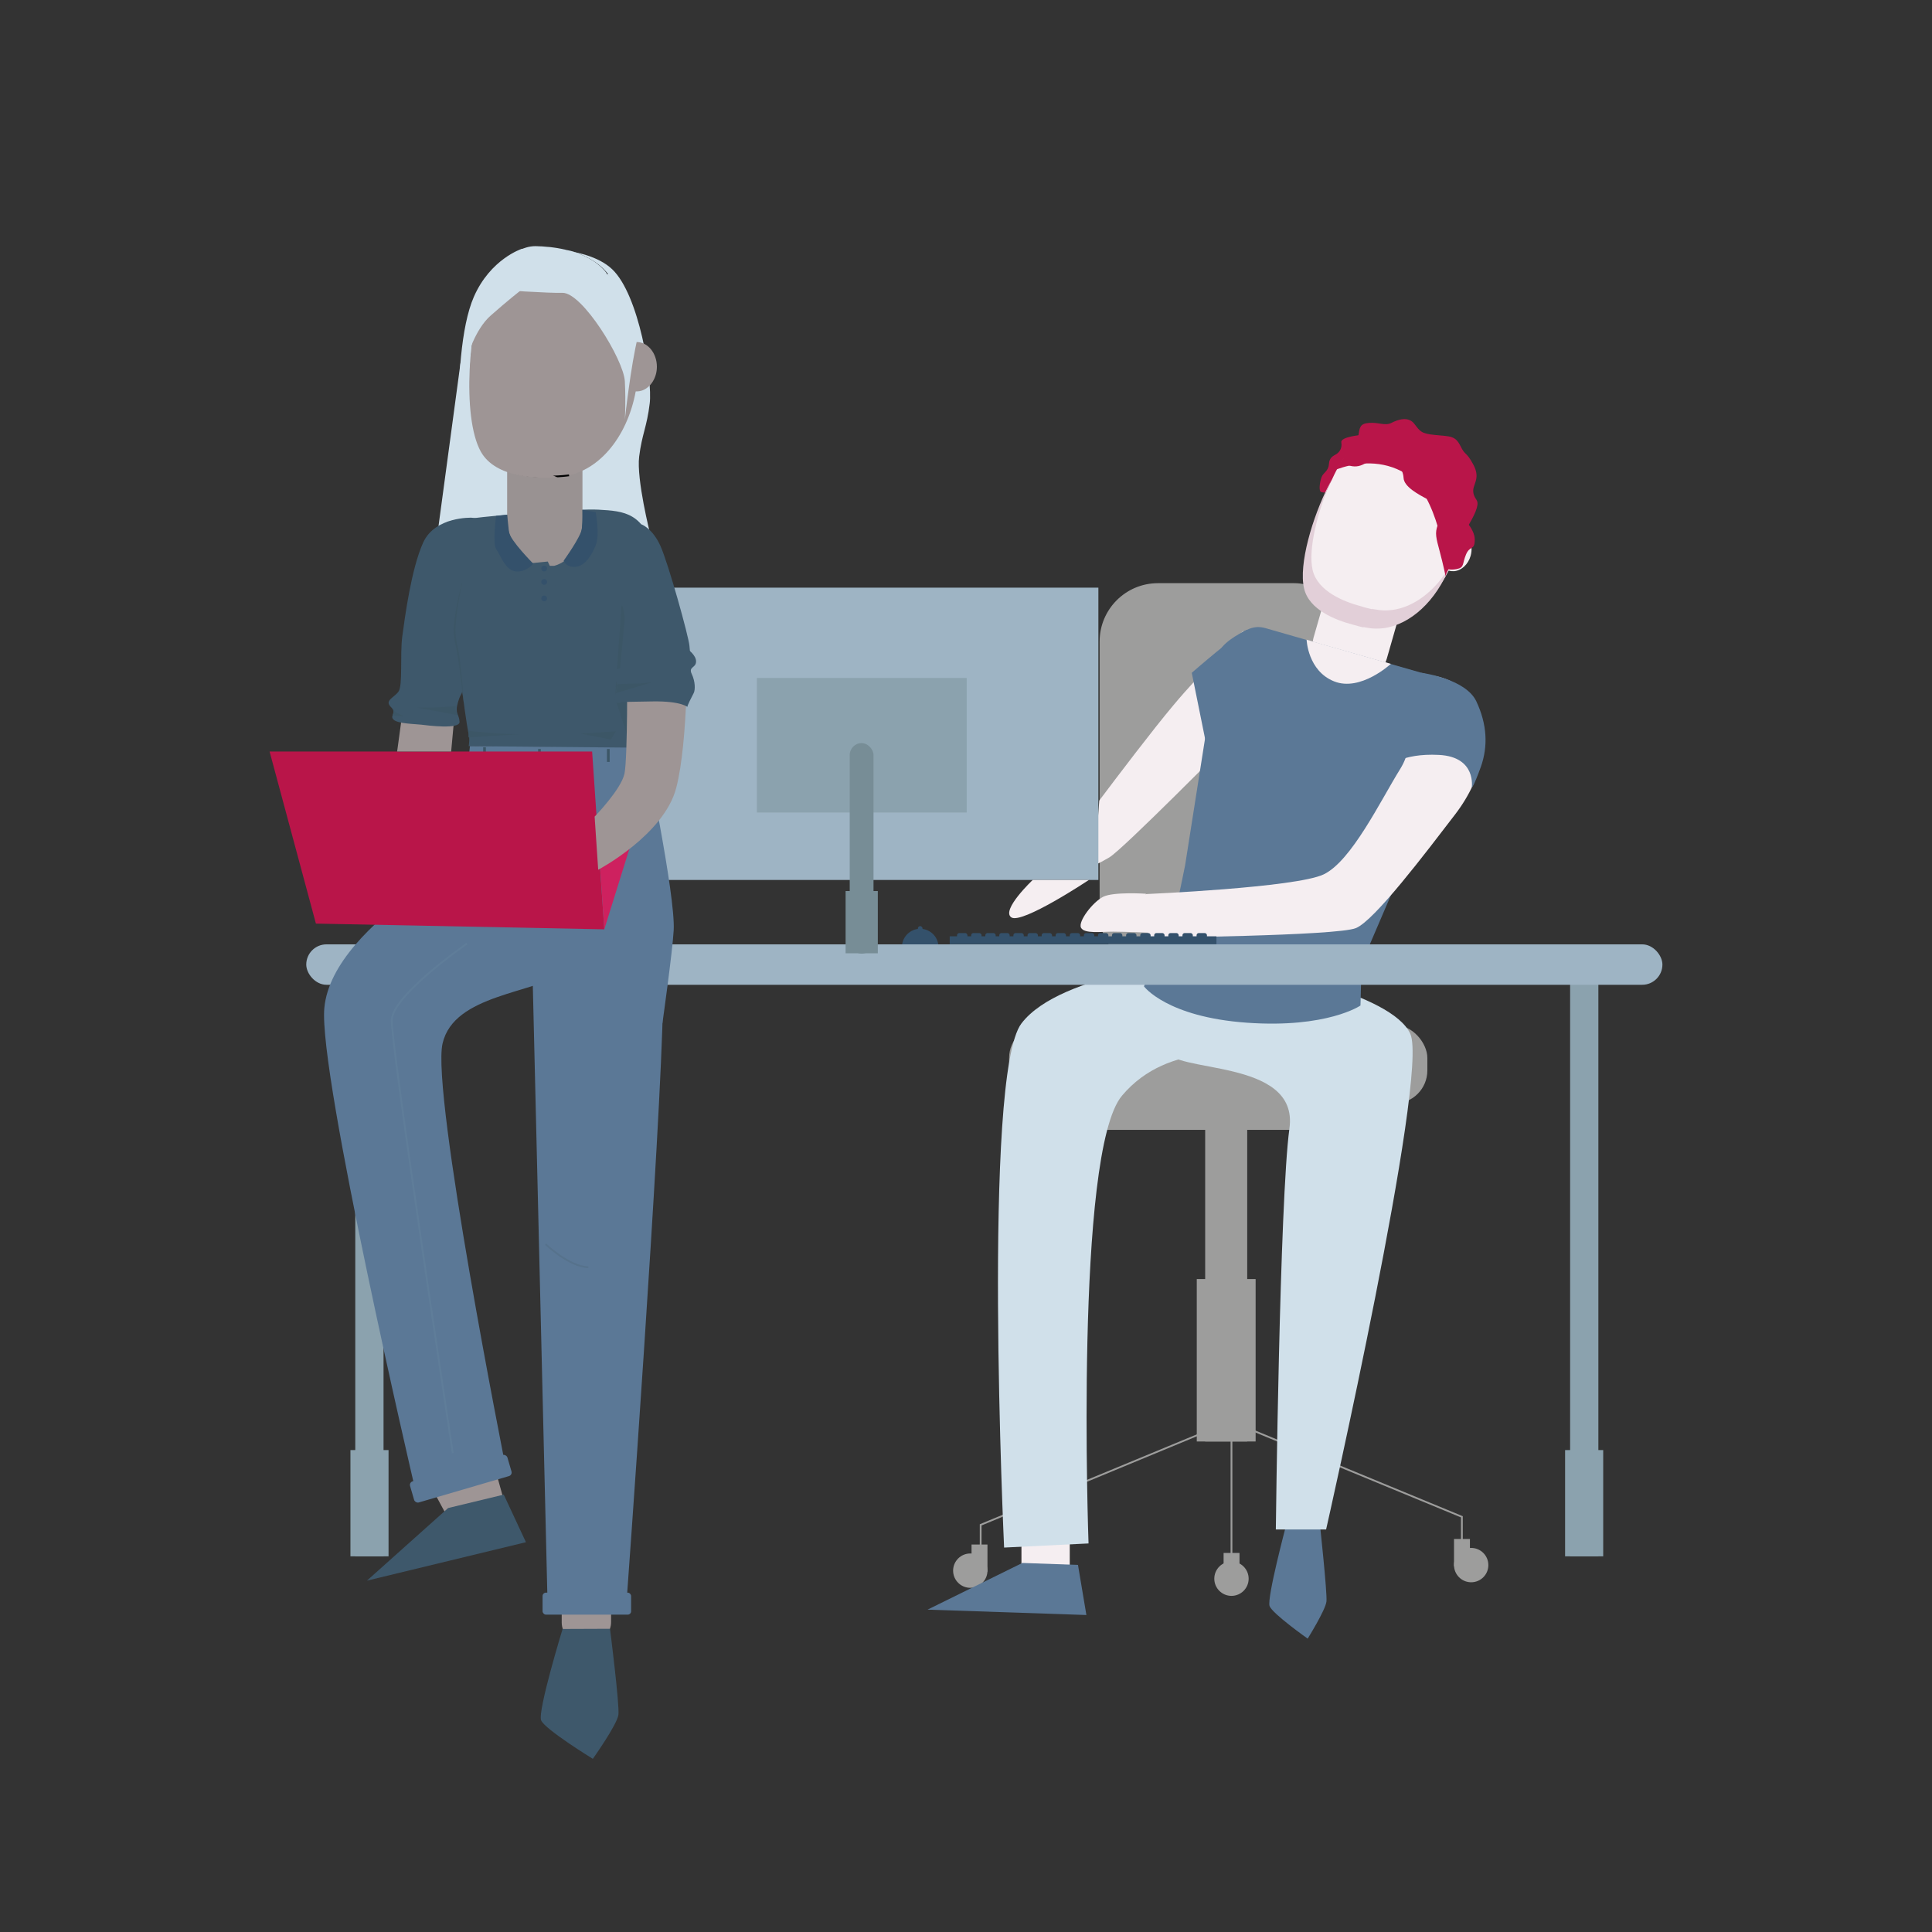 <?xml version="1.0" encoding="UTF-8"?>
<svg id="Ebene_1" xmlns="http://www.w3.org/2000/svg" version="1.1" viewBox="0 0 1080 1080">
  <rect x="0" y="0" width="1080" height="1080" fill="#333333" stroke="none"/>
  <!-- Generator: Adobe Illustrator 29.2.1, SVG Export Plug-In . SVG Version: 2.1.0 Build 116)  -->
  <defs>
    <style>
      .st0 {
        stroke: #000;
      }

      .st0, .st1, .st2, .st3 {
        fill: none;
        stroke-miterlimit: 10;
      }

      .st4 {
        fill: #5b7896;
      }

      .st5 {
        fill: #b91549;
      }

      .st6 {
        fill: #999292;
      }

      .st7 {
        fill: #778d96;
      }

      .st8 {
        opacity: 0;
      }

      .st9 {
        fill: #9eb4c4;
      }

      .st10 {
        fill: #ce215f;
      }

      .st11 {
        fill: #9e9595;
      }

      .st12 {
        fill: #9d9d9c;
      }

      .st13 {
        fill: #e2cfd8;
      }

      .st1 {
        stroke: #5f7d99;
      }

      .st14 {
        fill: #d0e0ea;
      }

      .st15 {
        fill: #8ba2ae;
      }

      .st16 {
        fill: #f5eef1;
      }

      .st2 {
        stroke: #56728c;
      }

      .st17 {
        fill: #3e586b;
      }

      .st18 {
        fill: #34516b;
      }

      .st3 {
        stroke: #9d9d9c;
      }

      .st19 {
        fill: #6b6767;
      }

      .st20 {
        fill: #3c5666;
      }
    </style>
  </defs>
  <g>
    <rect class="st12" x="564.1" y="572.9" width="233.8" height="44" rx="18.5" ry="18.5"/>
    <rect class="st12" x="614.7" y="326" width="141.4" height="218.6" rx="32.6" ry="32.6"/>
    <rect class="st12" x="586" y="594.9" width="183.6" height="36.7" transform="translate(1355.6 1226.5) rotate(-180)"/>
    <rect class="st12" x="668.9" y="715" width="32.9" height="90.8" transform="translate(1370.8 1520.8) rotate(-180)"/>
    <rect class="st12" x="673.6" y="610.2" width="23.5" height="195.6" transform="translate(1370.8 1416) rotate(-180)"/>
    <polyline class="st3" points="688.4 794.7 817.2 847.9 817.2 864.8"/>
    <polyline class="st3" points="676.9 799.1 548.2 852.4 548.2 869.3"/>
    <line class="st3" x1="688.4" y1="799.1" x2="688.4" y2="873.4"/>
    <g>
      <circle class="st12" cx="822.4" cy="874.9" r="9.6"/>
      <rect class="st12" x="812.9" y="860.3" width="8.9" height="15.2" transform="translate(1634.6 1735.8) rotate(-180)"/>
    </g>
    <g>
      <path class="st12" d="M552,878c0,5.3-4.3,9.6-9.6,9.6-5.3,0-9.6-4.3-9.6-9.6s4.3-9.6,9.6-9.6c5.3,0,9.6,4.3,9.6,9.6Z"/>
      <rect class="st12" x="543.1" y="863.4" width="8.9" height="15.2"/>
    </g>
    <g>
      <path class="st12" d="M698,882.5c0,5.3-4.3,9.6-9.6,9.6-5.3,0-9.6-4.3-9.6-9.6s4.3-9.6,9.6-9.6,9.6,4.3,9.6,9.6Z"/>
      <rect class="st12" x="684" y="868.1" width="8.9" height="15.2"/>
    </g>
  </g>
  <g>
    <path class="st5" d="M761.3,243.1s-12.1,1-11.5,4.2-1.1,5.5-2.7,6.5-4,1.8-4.2,5.5-2.8,4.9-3.8,6.7-2,7.3-1,8.7,7.5,0,7.5,0l11.9-21.8"/>
    <g>
      <rect class="st16" x="570.6" y="830.9" width="27" height="55.4" rx="10.1" ry="10.1" transform="translate(1168.6 1717) rotate(180)"/>
      <polygon class="st4" points="602.6 874.8 607.3 902.8 518.5 899.8 571.5 873.7 602.6 874.8"/>
    </g>
    <path class="st14" d="M672.4,537.1s-79.4,6.1-101.4,35-9.7,293-9.7,293l47.2-2.3s-7.9-218.7,18.7-250.3c26.5-31.6,70.4-22.1,70.4-22.1"/>
    <path class="st4" d="M718.9,852.8s-10.8,40.7-9.2,45c1.6,4.3,21.3,18.2,21.3,18.2,0,0,10-16,10.5-20.8.5-4.7-3.8-44.4-3.8-44.4"/>
    <path class="st14" d="M702.4,541.3s75.6,13.4,86,36.7c10.4,23.3-47.1,277-47.1,277h-28.1s2.1-184.2,7.6-224.2c5.6-40-67.4-30.3-68.7-44.1-1.3-13.8,23.5-43.7,23.5-43.7"/>
    <path class="st4" d="M655,510.3l-15.5,41.1s12.6,17.1,57.5,20.3c44.9,3.2,63.5-9.6,63.5-9.6,0,0,.8-20.3,0-28.4"/>
    <path class="st16" d="M614.5,447.5c10-13.3,29.7-39.3,41.3-53.1,16-19.2,39.2-41.7,39.2-41.7l-7.1,61.1s-60.2,61-67.8,65.5c-2.9,1.7-5.6,3.2-8.3,4.3l2.7-36.1Z"/>
    <rect class="st16" x="736.7" y="322.2" width="42.6" height="56.4" rx="15.5" ry="15.5" transform="translate(1390.3 895.9) rotate(-164)"/>
    <path class="st16" d="M816.3,297.2c4.9,1.4,7.5,7.4,5.8,13.5-1.4,4.9-5.2,8.3-9.3,8.6-.9,0-1.9,0-2.8-.3-.4-.1-.9-.3-1.3-.5-.5-.3-1-.6-1.5-.9"/>
    <path class="st16" d="M792.4,246.4c-.5-.2-1.1-.3-1.6-.4-2.9-1.2-5.5-2.1-7.6-2.7-.2,0-.5,0-.7-.2-.7-.2-1.4-.4-2-.6-2.9-.9-6-.8-8.9.2-4,1.3-9.9,3.9-15.2,8.5-1.3.9-2.6,2-3.6,3.2-2.7,3-5.5,7.6-8,13.2-9,17.6-16.9,44.2-13.7,57.6,2.8,11.9,17.5,17.6,27,20.1,2.4.7,4.6,1.3,6.4,1.7-.1,0-.2-.2-.4-.3,1.4.3,2.2.4,2.2.4h0c3,.6,6,.6,9,.3,16.6-2.1,32.7-18,39.2-40.5,7.9-27.6-1.9-54.7-22-60.4Z"/>
    <path class="st13" d="M778,341c-3,.4-6,.3-9-.3h0s-.8,0-2.2-.4c.1.1.2.2.4.3-1.8-.4-4-.9-6.4-1.7-9.5-2.5-24.1-8.3-27-20.1-2.8-11.8,3-33.7,10.5-50.7-.5,1.1-1.1,2.2-1.6,3.3-9,17.6-16.9,44.2-13.7,57.6,2.8,11.9,17.5,17.6,27,20.1,2.4.7,4.6,1.3,6.4,1.7-.1,0-.2-.2-.4-.3,1.4.3,2.2.4,2.2.4h0c3,.6,6,.6,9,.3,15.1-1.9,29.8-15.3,37.2-34.6-8,13.7-20.1,22.9-32.3,24.4Z"/>
    <path class="st4" d="M749.7,565.3l-100.2-19.2,11.6-55.6,1.4-6.9,18.5-117.6c1.2-6.2,11.2-11.5,16-13.9,1.6-.8,3.3-1.3,5-1.5,1.7-.2,3.5,0,5.3.5l20.9,6,76.6,21.9c8.9,2.6,18.5,14.2,14.5,24l-69.6,162.3Z"/>
    <path class="st0" d="M705.4,351.8"/>
    <path class="st16" d="M730.4,357.6s.6,17.4,15.4,23.3c14.8,5.9,31.7-9.8,31.7-9.8l-47.1-13.5Z"/>
    <path class="st0" d="M486.6,741.8"/>
    <path class="st16" d="M798.4,377.4s17.8.6,26.5,16.5c8.7,15.8,5,39.9-11.5,61.4-16.5,21.5-44.9,59.1-55.4,63.5-10.5,4.4-116.2,5.4-116.2,5.4l-1.3-24.4s83.8-3.6,99.4-11c15.6-7.4,31.9-41.4,42.8-58.9,10.9-17.5.9-35.1.9-35.1"/>
    <path class="st0" d="M674.6,372.7"/>
    <path class="st4" d="M666.2,376.1s25.8-22.5,30.8-24c5-1.5,1.7,51.7,1.7,51.7l-22.7,20.8"/>
    <g class="st8">
      <path class="st0" d="M793.9,428.9s1.8-4.2,8.8-5.8c7-1.6,7.9-.8,7.9-.8,0,0-2.9,0-5.5-4.5-2.6-4.4-1.7-10.3-1.7-10.3,0,0,7.2,9.6,11.3,14.5,4.1,4.9,4.9,8.1,4.6,9.5s-.6,2.1-.6,2.1c0,0-8.1-9.3-13.4-8-5.3,1.3-6.9.7-9.6,5-2.7,4.3-2.9,5.3,2.3,6.5,5.1,1.2,7.4,1.8,7.6-1.4.1-3.2-2.1-1.5-2.1-1.5l-1.3.5s-.8-4.1,2.9-4c3.7,0,7.5,4.2,5.3,7.4-2.3,3.2-10.1,5.1-14.8,5.6-4.7.4-4.5-.8-6.8,3.4-2.3,4.2-1.9,6.7-1.9,6.7,0,0-.9-6.2.7-10.2,1.6-4.1,3.9-5.4,3.9-5.4,0,0-1.2-1.6,0-4.6,1.1-2.9,2.5-4.6,2.5-4.6Z"/>
      <path class="st0" d="M802.9,420.7s-2.8-.7-6.5,1c-3.7,1.8-7.3,5.3-7.3,5.3,0,0-.8,2.7-4.1,2.6-3.2,0-2.3-.1-2.3-.1,0,0-1.9,3.2.8,3.1,2.8,0,6.3-2.5,7.9-3,1.6-.5,3.6-3.6,3.6-3.6,0,0-3.2.4-1.8-.5,1.4-.9,3.1-2.9,6.4-3.5,3.3-.6,4.3-.9,4.3-.9"/>
      <path class="st0" d="M809.6,409.2s8.5,11.8,9.3,15.5c.9,3.7,2.1,5.7,1.3,7.9-.8,2.2-1.2,2.8-2,2.7-.9,0-2.2-5.4-5.5-6.8-3.3-1.5-7.9-2.7-11-1.1-3.1,1.6-4.3,5.9-4.3,5.9,0,0,3.6-6.2,7.7-5.3,4.1.8,8.5,4.2,9.4,7.6.9,3.4-1.1,8.8-5.5,11.3-4.4,2.5-10.1,2.6-14,.3-3.9-2.3-3.6-1.8-3.6-1.8l-1.8,1.8,2.1,5.7s-.7-.7-3.9,3.3c-3.2,4-3.4,5.2-3.4,5.2,0,0,6.5-4.6,7.9-4.7,1.4-.1,2.3,11.3,2.3,11.3,0,0,0-9.1,3.4-11.8,3.5-2.7,10.9-1.6,13.2-4.5,2.2-2.8,4.4-2.8,4.4-2.8l2.3-8s2.4.2,3.5-1.3c1.1-1.5,1.7-11.7-1.5-17.7-3.2-5.9-10.6-13.1-10.4-13.3"/>
    </g>
    <path class="st4" d="M794.6,376.1s24.7,3.2,30.7,16c6,12.8,6.6,25,2.5,36.6-4.2,11.6-5.1,11.6-5.1,11.6,0,0,2.9-17.2-18.3-18.3-21.2-1.1-28.8,6.8-28.8,6.8l-12.1-22.8"/>
    <path class="st5" d="M814.3,306.4c7.9-27.6-1.9-54.7-22-60.4-.5-.2-1.1-.3-1.6-.4-2.9-1.2-5.5-2.1-7.6-2.7-.2,0-.5,0-.7-.2-.7-.2-1.4-.4-2-.6-2.9-.9-6-.8-8.9.2-4,1.3-9.9,3.9-15.2,8.5-1.3.9-2.6,2-3.6,3.2-1.9,2.1-3.8,4.9-5.6,8.4,9-3.3,22.9-5.9,36.3,1,18.4,9.4,24,44,25.4,56.6,2.2-4.2,4-8.7,5.4-13.5Z"/>
    <path class="st5" d="M751.1,255.9s7.4-7.2,8.2-12.1c.8-4.9.8-7,6.1-7.4s8.9,1.8,12.4,0,9.4-3.9,12.8.5,3.8,5.5,12,6.3,10.9.3,13.8,6.1c2.8,5.8,3.1,2.7,7.3,10.6,4.2,8-.8,10.9-.1,15.4s3.4,3.6,1.9,8.8c-1.5,5.1-6.9,13.4-8.3,15.1s-7.6-2.7-6.3,3.4c1.3,6.1-2.8,19.5-2.8,19.5,0,0-1.3-6.4-3.3-13.9-2-7.5-2.8-10.1-1.1-14.7s1.5-10.6-4.7-13.9c-6.2-3.2-14.2-7.5-14.4-12.5-.3-5-3.9-10.2-11.9-10.8s-10.4,6.2-18.3,4,15.4-9,15.4-9"/>
    <path class="st5" d="M816.6,288.3s7.8,6.9,7.8,13.3-2.7,3.1-4.9,8.4c-2.2,5.3-.8,7.2-5.1,8.1s-7.1-.5-7.1-.5"/>
  </g>
  <g>
    <circle class="st18" cx="514.4" cy="529.4" r="10.2"/>
    <rect class="st18" x="513.1" y="517.7" width="2.6" height="6.4" rx="1.3" ry="1.3"/>
  </g>
  <g>
    <rect class="st15" x="198.6" y="542.1" width="15.8" height="327.9"/>
    <rect class="st15" x="195.9" y="810.6" width="21.3" height="59.4"/>
  </g>
  <g>
    <rect class="st15" x="877.7" y="542.1" width="15.8" height="327.9"/>
    <rect class="st15" x="874.9" y="810.6" width="21.3" height="59.4"/>
  </g>
  <rect class="st9" x="171.2" y="527.9" width="758.1" height="22.6" rx="11.3" ry="11.3"/>
  <rect class="st9" x="349.5" y="328.5" width="264.5" height="163.4"/>
  <rect class="st15" x="423.1" y="379" width="117.3" height="75.2"/>
  <rect class="st7" x="475" y="415.4" width="13.3" height="117.7" rx="6.7" ry="6.7"/>
  <rect class="st18" x="530.9" y="523.4" width="149.1" height="4.4"/>
  <rect class="st18" x="574.4" y="521.6" width="5.8" height="3.6" rx="1.2" ry="1.2"/>
  <rect class="st18" x="582.3" y="521.6" width="5.8" height="3.6" rx="1.2" ry="1.2"/>
  <rect class="st18" x="590.1" y="521.6" width="5.8" height="3.6" rx="1.2" ry="1.2"/>
  <rect class="st18" x="598" y="521.6" width="5.8" height="3.6" rx="1.2" ry="1.2"/>
  <rect class="st18" x="605.9" y="521.6" width="5.8" height="3.6" rx="1.2" ry="1.2"/>
  <rect class="st18" x="535" y="521.6" width="5.8" height="3.6" rx="1.2" ry="1.2"/>
  <rect class="st18" x="542.9" y="521.6" width="5.8" height="3.6" rx="1.2" ry="1.2"/>
  <rect class="st18" x="550.8" y="521.6" width="5.8" height="3.6" rx="1.2" ry="1.2"/>
  <rect class="st18" x="558.6" y="521.6" width="5.8" height="3.6" rx="1.2" ry="1.2"/>
  <rect class="st18" x="566.5" y="521.6" width="5.8" height="3.6" rx="1.2" ry="1.2"/>
  <rect class="st18" x="613.8" y="521.6" width="5.8" height="3.6" rx="1.2" ry="1.2"/>
  <rect class="st18" x="621.6" y="521.6" width="5.8" height="3.6" rx="1.2" ry="1.2"/>
  <rect class="st18" x="629.5" y="521.6" width="5.8" height="3.6" rx="1.2" ry="1.2"/>
  <rect class="st18" x="637.4" y="521.6" width="5.8" height="3.6" rx="1.2" ry="1.2"/>
  <rect class="st18" x="645.2" y="521.6" width="5.8" height="3.6" rx="1.2" ry="1.2"/>
  <rect class="st18" x="653.1" y="521.6" width="5.8" height="3.6" rx="1.2" ry="1.2"/>
  <rect class="st18" x="661" y="521.6" width="5.8" height="3.6" rx="1.2" ry="1.2"/>
  <rect class="st18" x="668.9" y="521.6" width="5.8" height="3.6" rx="1.2" ry="1.2"/>
  <rect class="st7" x="472.7" y="498.1" width="18" height="34.8"/>
  <path class="st16" d="M640.5,499.6s-18-1.2-23.8,1.7-14.2,13.8-12.4,17.3,11.1,2.2,18,2.2,23,.7,23,.7"/>
  <path class="st16" d="M577.3,491.9s-17.8,16.8-12,20.9,43.4-20.9,43.4-20.9h-31.5Z"/>
  <path class="st2" d="M301.9,672.5"/>
  <circle class="st19" cx="304.3" cy="190.3" r="1.4"/>
  <path class="st20" d="M331.5,348.4s-9.8-.5-14.4,0-9,2.4-9,2.4l24.5,1.7s-1.4-2-1.4-3.1.4-1,.4-1Z"/>
  <g>
    <path class="st14" d="M291.7,139.1s35.4-2.9,50.5,11.4c15.1,14.3,22.6,61.7,21,75s-4.3,17-5.9,29.7,6.2,43.5,6.2,43.5l-37.8-13.6-67.1,3.5s-8.4-89,6.3-122.7c9.3-21.2,26.8-26.8,26.8-26.8Z"/>
    <polyline class="st14" points="256.1 290.6 258.9 289.4 262.4 398.7 340.6 375.4 359.4 295.8"/>
    <polyline class="st14" points="257.4 203.1 244.9 295.8 273.2 295.8 362.8 296.8"/>
    <line class="st14" x1="265.3" y1="385.3" x2="267.5" y2="332.2"/>
    <path class="st17" d="M253.4,348.2s7.1,56.5,8.3,60.5.3,8.4.3,8.4l102.7,1.4s6.4-85,1.1-108.5c-5.3-23.5-16.8-24.3-31.3-25.1-12-.7-64.6,3.3-84.6,6.8"/>
    <g>
      <polyline class="st11" points="233.5 817.2 251.1 849.8 282.6 842 271.6 802.6 234.9 815.9"/>
      <polygon class="st17" points="281.6 835.5 294 862.1 205.1 883.6 250.5 843 281.6 835.5"/>
      <g>
        <path class="st11" d="M314,900.2v6.8c0,6.2,5.1,11.2,11.3,11.1h5.2c6.2-.2,11.2-5.3,11.1-11.5v-6.8"/>
        <path class="st17" d="M314.5,910.6s-14.1,46-12,51.1c2.2,5.1,28.9,21.5,28.9,21.5,0,0,13.5-19,14.3-24.6.7-5.6-4.7-48.1-4.7-48.1"/>
      </g>
      <path class="st4" d="M279.9,469.8s-94.1,44.6-98.6,93.7c-3.4,37,50.2,266.5,50.2,266.5l51-10.8s-41.5-208.2-35.1-235.9c6.4-27.7,51.3-27.7,70.1-40.6,18.8-12.9-8.4-66.8-8.4-66.8"/>
      <path class="st4" d="M296.8,507.1l9.4,393.8,43.7-.5s19.9-272.9,20.7-340.5c.8-67.5-2-80.7-2-80.7"/>
      <path class="st6" d="M300.9,316.3h8.9c11.5-3.1,15.8-16.3,15.8-25.5v-35.5c0-9.2-7.4-16.6-16.6-16.6h-8.9c-9.2,0-16.6,7.4-16.6,16.6v35.5c0,9.2,7.2,22.6,17.4,25.5Z"/>
      <path class="st11" d="M264.9,203.1c0,27.9,13,51.5,31.1,60,2.6,1.2,5.3,2.1,8.1,2.7,2.2.4,4.4.7,6.7.7,4.8,0,9.3-1,13.7-2.9,18.7-8,32.3-32.1,32.3-60.6,0-35-20.6-63.4-46-63.4-25.4,0-46,28.4-46,63.4Z"/>
      <path class="st11" d="M352.1,218.1c.6.3,1.3.5,2,.6s1.1.1,1.7.1c1.2,0,2.3-.2,3.4-.6,4.6-1.8,8-7,8-13.2,0-7.6-5.1-13.8-11.3-13.8"/>
      <path class="st0" d="M318.1,265.7s-37.6,5.6-48.5-13.8c-10.9-19.4-6.6-72.5,2.5-90.9,4.7-9.5,12.4-15.9,17.4-19.4,3.1-2.1,6.7-3.2,10.3-3.2,9.5,0,29.3,1.9,39.6,15"/>
      <path class="st11" d="M298.5,256.1c-10.9-19.4-6.6-72.5,2.5-90.9,4.7-9.5,12.4-15.9,17.4-19.4,1.6-1.1,3.4-1.9,5.2-2.5-9-3.6-18.7-4.3-24.6-4.3-3.7,0-7.3,1.1-10.3,3.2-5,3.4-12.6,9.9-17.4,19.4-9.1,18.3-13.4,71.4-2.5,90.9,8.3,14.8,32,15.1,42.9,14.4-5.5-2.2-10.3-5.6-13.2-10.8Z"/>
      <path class="st0" d="M245.9,293.5"/>
      <path class="st14" d="M356.8,188.3c-.1,0-2.1-7.8-2.2-7.8-2.1-15.2-7.1-18.4-15.5-27.6v-.3c-2.7-3.5-6.2-6.2-9.9-8.2-1.2-.7-2.4-1.2-3.7-1.8-.5-.2-1-.5-1.6-.7-2.2-.9-4.5-1.7-6.9-2.1-6.7-1.7-13.2-2.1-17.6-2.2-3.7,0-7.3,1.1-10.3,3.2-1.4,1-3.1,2.2-4.8,3.7-4.5,3.7-9.8,9.1-13.3,16.3,0,.2-.1.4-.2.6,11.6.9,35.4,2.5,43.6,2.3,11.1-.3,34.3,37.4,34.9,49.5.6,12.1,0,21.4,0,21.4,0,0,3.3-30.6,7.3-46.3Z"/>
      <path class="st4" d="M257.7,494.9s-1.6-9-.7-23.5c.6-8.9,5.7-54.3,5.7-54.3l97.7.9s17.3,82.6,16.2,102c-.7,12.4-6.3,52-6.3,52l-77-49.1"/>
      <rect class="st4" x="303.3" y="890.3" width="49.5" height="12.3" rx="1.9" ry="1.9"/>
      <rect class="st4" x="229.7" y="820.1" width="56.7" height="12.3" rx="2.1" ry="2.1" transform="translate(-222 106) rotate(-16.3)"/>
      <rect class="st20" x="270.1" y="417.7" width="1.5" height="7.2"/>
      <rect class="st20" x="339.3" y="418.7" width="1.5" height="7.2"/>
      <rect class="st20" x="300.8" y="418.7" width="1.5" height="7.2"/>
    </g>
    <path class="st2" d="M305,695.5s12.9,12.5,23.9,12.9"/>
    <path class="st14" d="M291.7,161.8s-8.5,6.7-17.4,14.6c-8.9,7.8-13.2,23.5-13.2,23.5,0,0,2.6-30.2,7.1-35.7s5.8-8.3,5.8-8.3"/>
    <polygon class="st5" points="150.7 420.1 176.6 516.3 337.8 519.5 331 420.1 150.7 420.1"/>
    <polygon class="st10" points="337.8 519.5 356.7 458.9 333.7 458.7 337.8 519.5"/>
    <polyline class="st11" points="231.8 348.2 222 420.1 252.2 420.1 256.7 371.1"/>
    <path class="st14" d="M342.3,308.9"/>
    <path class="st20" d="M261.6,408.5s8.4.9,14.8,1.4,14.4.5,14.4.5l-28.9,1.8v-2.4"/>
    <path class="st17" d="M263.7,289.4s-20.4-.8-27.1,13.8c-6.7,14.6-10.3,42.1-11.7,52.4-1.4,10.3.4,27.7-2.2,31.1s-7.9,4.9-4.2,8.5-.8,4.6,1.4,7,12.3,2.5,15.6,2.9,21.6,2.8,21.4-1.6-2.8-4.4-.9-10.9c1.9-6.5,2.5-3.2,2.5-9.1s-2.2-5.1-.4-11.3c1.8-6.3,13.3-29.1,13.3-29.1v-52.6"/>
    <path class="st20" d="M347.3,338.6c2.6-2.9,5.4,48.1,5.3,51.9s0,26.6,0,26.6l-8.8-27,3.6-51.5Z"/>
    <path class="st11" d="M350.6,372.3s.3,51.3-1.5,60.1-16.7,24.1-16.7,24.1l2,29.7s36.7-19.4,43.6-45.7c6.9-26.3,6.2-82.2,6.2-82.2"/>
    <path class="st17" d="M358.5,293.1s6.2,2.1,10.7,12.1,15.8,50.7,16.2,55.8.7,7,.7,7l-40,10.6s5-48.9,4.7-56.6"/>
    <path class="st17" d="M384.4,362.9s4.9,3.4,4.7,7c-.1,3.6-4.4,2.7-2.4,6.9s2,8.8,1.1,10.6-3.9,7.4-3.5,7.8-2.7-3.4-19.7-3.1l-17,.3s-5.3,2.7-3.8-3.5,1.8-5,.3-8.8-2.7-2.6-.5-5.7"/>
    <path class="st20" d="M258.5,324.8c-1.7,8.4-3.3,16.8-3.8,25.4-.6,5.8,1.4,11.2,2.1,16.9,1.2,8.5,2,17.1,2.4,25.6,0,0-1-8.5-1-8.5-1.1-8.5-2-17.1-3.9-25.4-1.2-5.7-.4-11.5.5-17.2.9-5.7,2.2-11.3,3.7-16.8h0Z"/>
    <polyline class="st17" points="295 315 306.2 313.9 310.2 322.4 310.5 337.3"/>
    <circle class="st18" cx="304.2" cy="317.8" r="1.6"/>
    <circle class="st18" cx="304.2" cy="325.3" r="1.6"/>
    <circle class="st18" cx="304.2" cy="334.5" r="1.6"/>
    <path class="st18" d="M277.3,288.4s-2.1,15.7.1,18.6,4.9,11.7,10.8,12.4,9.9-4.3,9.9-4.3c0,0-13.1-13.2-13.6-17.8s-1-9.5-1-9.5"/>
    <path class="st18" d="M333,286.3s2.1,11.4.4,17.3c-1,3.5-5.3,12.6-11.2,13.2-5.9.7-7.1-3.4-7.1-3.4,0,0,9.7-13.4,10.2-18s.3-10.4.3-10.4"/>
    <path class="st1" d="M261,527.5s-41.5,28.7-42,42.7c-.5,14,34.1,242.1,34.1,242.1"/>
    <polyline class="st20" points="344.3 408.8 324.6 410.1 341.5 413.4"/>
    <path class="st20" d="M254.7,394.7s-8.4.7-12.4.8-9.5,0-9.5,0l23.1,4.3s-1.3-2.9-1.3-3.3"/>
    <path class="st20" d="M345.8,382.4s8.2-.3,11-.3,8.3-.9,8.3-.9l-20.9,6.3s.9-2.9.9-3.8.3-1.1.3-1.1"/>
    <path class="st20" d="M219.8,396.4s.1.8.1,1.6-.5,2-.5,2l6.6.4s-3.7-1.6-4.6-2.2-1.5-1.8-1.5-1.8"/>
  </g>
</svg>